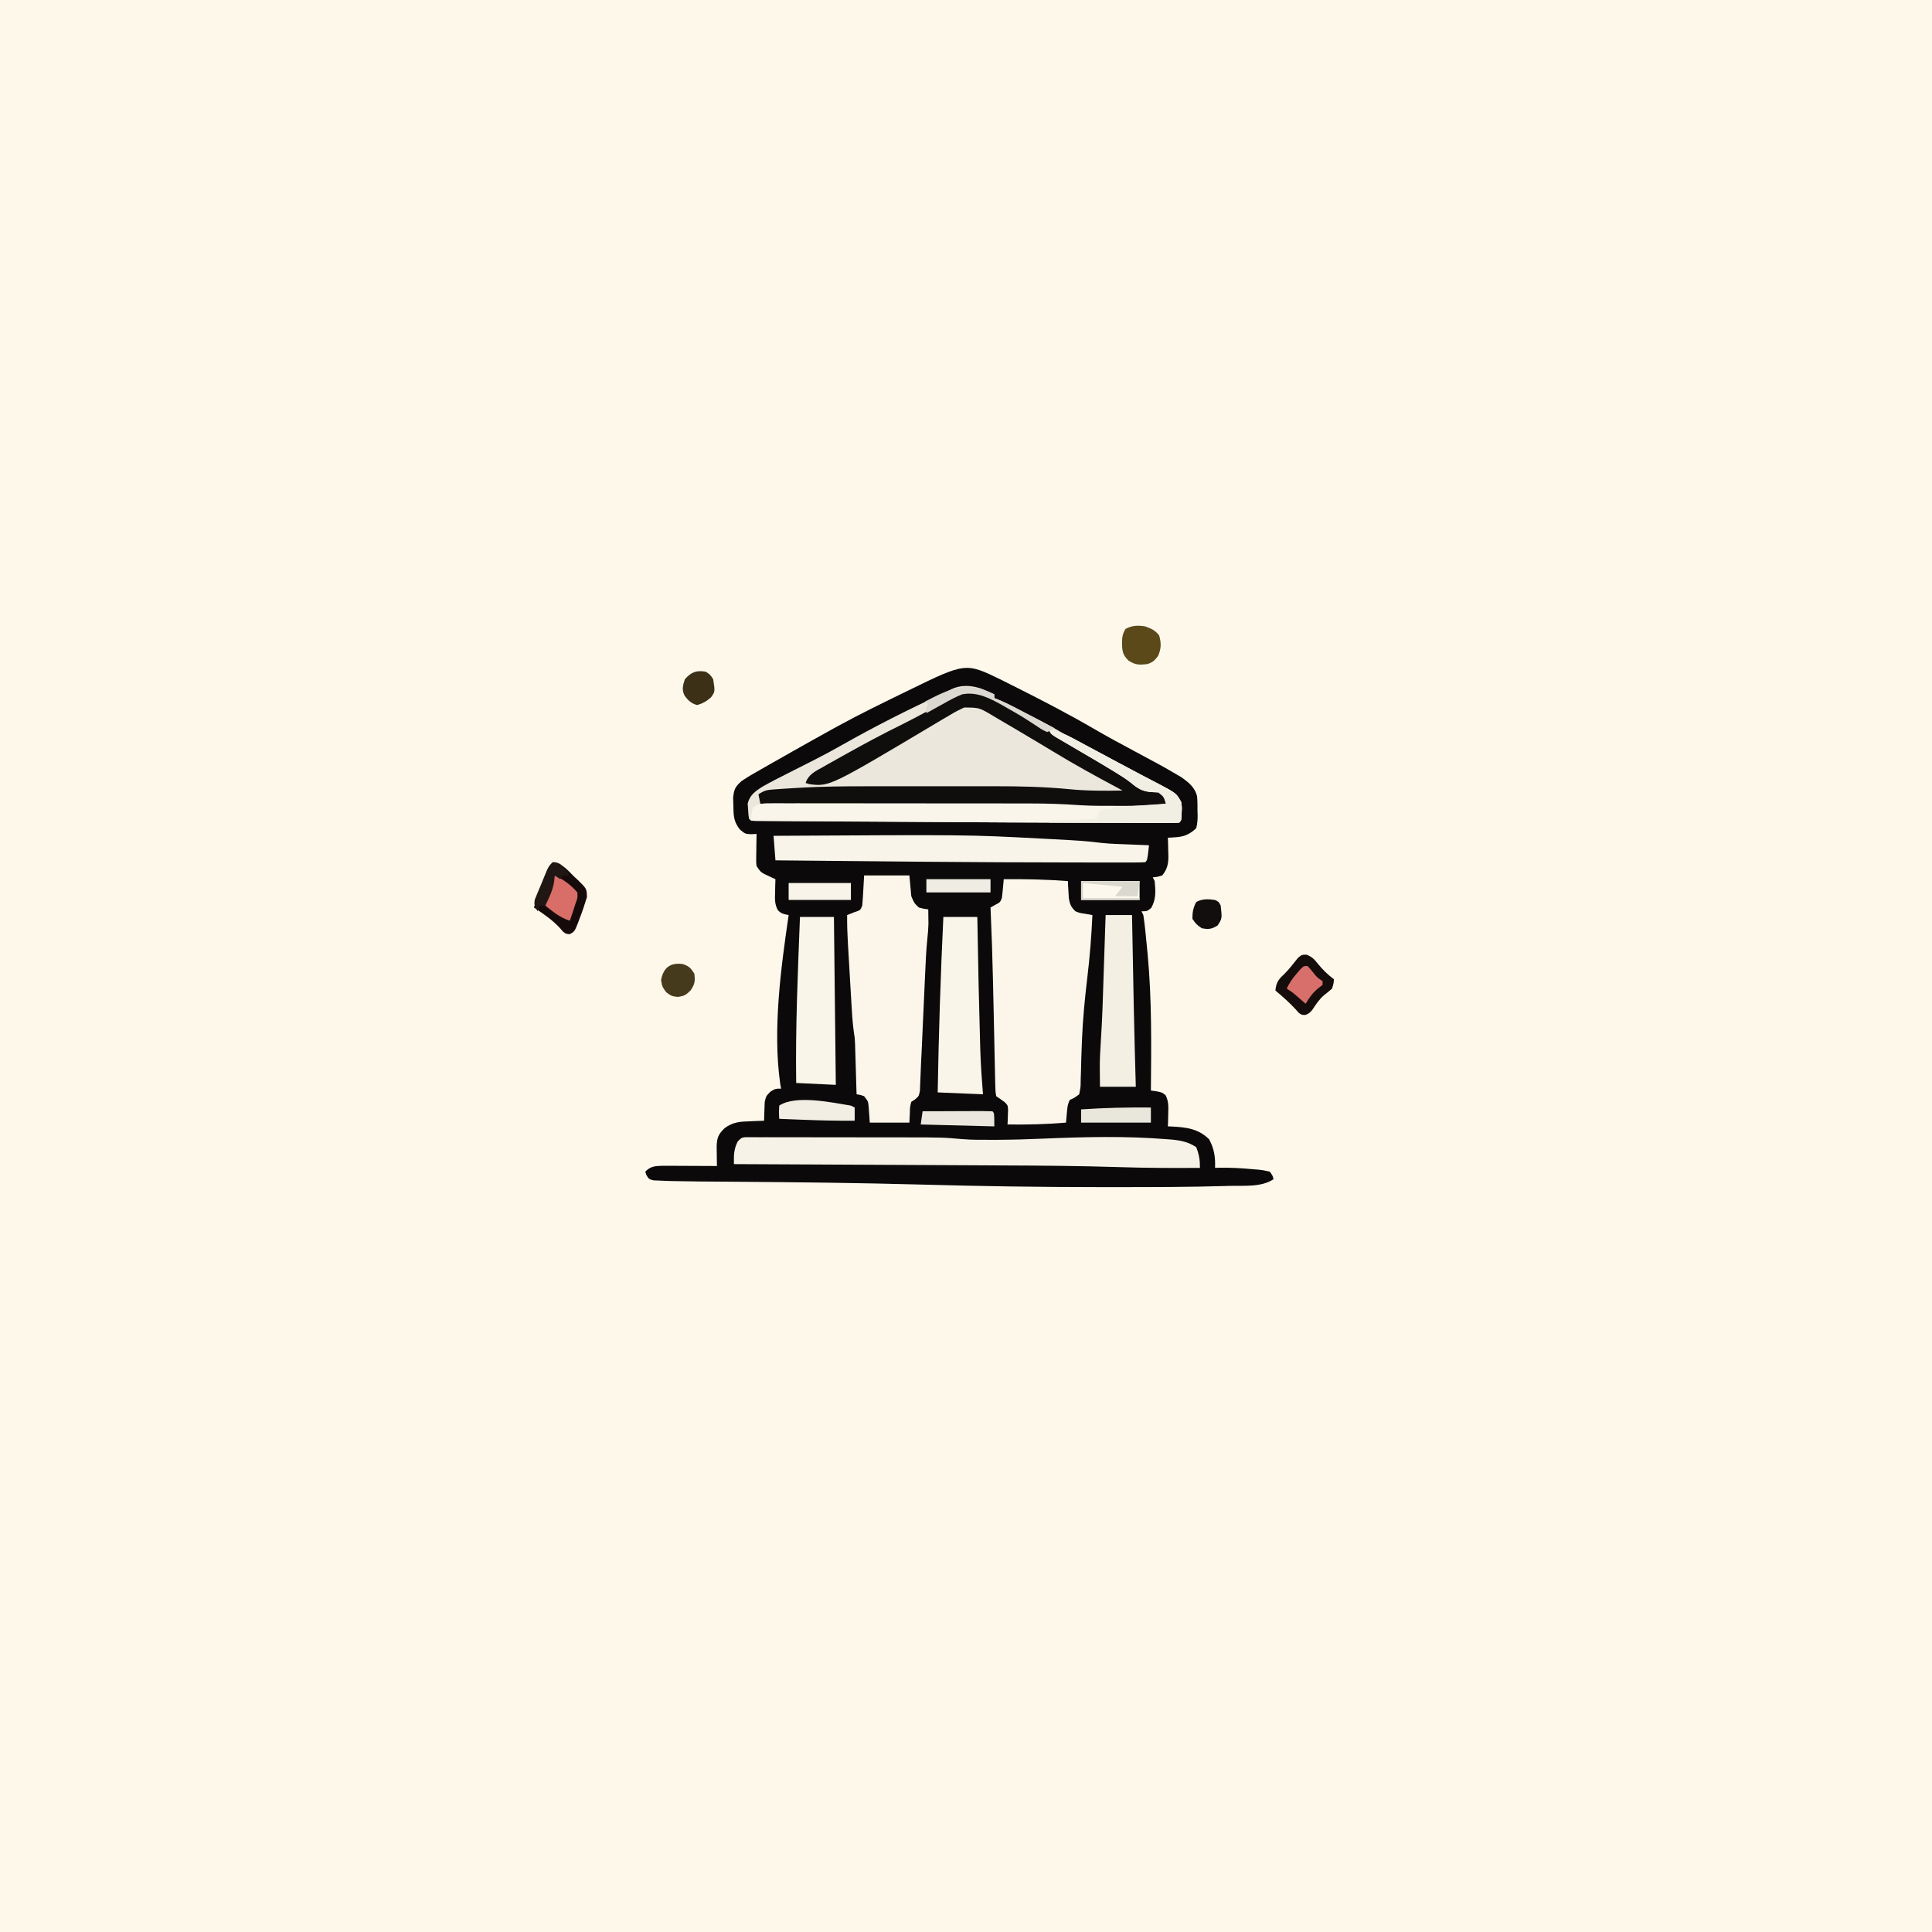 <svg version="1.1" xmlns="http://www.w3.org/2000/svg" width="1024" height="1024">
<rect width="100%" height="100%" fill="#808080" stroke="none"/>
<path d="M0 0 C337.92 0 675.84 0 1024 0 C1024 337.92 1024 675.84 1024 1024 C686.08 1024 348.16 1024 0 1024 C0 686.08 0 348.16 0 0 Z " fill="#FEF8EB" transform="translate(0,0)"/>
<path d="M0 0 C1.86 0.93 3.71 1.86 5.56 2.8 C6.72 3.38 7.88 3.96 9.07 4.55 C22.85 11.47 36.5 18.59 49.83 26.35 C56.78 30.39 63.84 34.2 70.94 37.98 C85.72 45.91 85.72 45.91 92.38 49.8 C93.47 50.44 94.57 51.08 95.71 51.73 C99.58 54.53 102.97 57.12 104.05 61.99 C104.27 64.49 104.29 66.92 104.25 69.42 C104.28 70.27 104.31 71.11 104.33 71.98 C104.32 74.41 104.21 76.46 103.56 78.8 C100.18 81.94 97.27 83.27 92.69 83.55 C91.91 83.6 91.13 83.66 90.32 83.72 C89.74 83.74 89.16 83.77 88.56 83.8 C88.6 84.82 88.63 85.85 88.67 86.9 C88.7 88.26 88.72 89.62 88.75 90.98 C88.79 91.99 88.79 91.99 88.83 93.03 C88.89 97.48 88.37 100.3 85.56 103.8 C82.88 104.61 82.88 104.61 80.56 104.8 C80.89 105.46 81.22 106.12 81.56 106.8 C82.07 112 82.37 116.37 79.75 120.98 C77.56 122.8 77.56 122.8 74.56 122.8 C74.89 123.46 75.22 124.12 75.56 124.8 C76.45 130.77 76.99 136.79 77.56 142.8 C77.66 143.77 77.75 144.74 77.85 145.75 C80.09 169.73 79.77 193.73 79.56 217.8 C80.51 217.93 81.47 218.06 82.45 218.2 C85.56 218.8 85.56 218.8 87.43 220.41 C89 223.72 88.85 226.4 88.75 230.05 C88.72 231.31 88.7 232.57 88.67 233.88 C88.63 234.84 88.6 235.8 88.56 236.8 C89.34 236.82 90.11 236.85 90.91 236.88 C98.52 237.29 104.88 238.11 110.44 243.67 C113.14 248.78 113.79 253.04 113.56 258.8 C114.44 258.76 114.44 258.76 115.34 258.73 C121.64 258.59 127.86 258.96 134.12 259.55 C134.92 259.61 135.72 259.67 136.54 259.73 C138.82 259.97 138.82 259.97 142.56 260.8 C144.09 262.88 144.09 262.88 144.56 264.8 C137.95 269.21 128.58 268.12 120.89 268.35 C120.2 268.37 119.52 268.39 118.81 268.41 C99.67 268.98 80.51 268.99 61.36 268.99 C58.26 268.98 55.15 268.98 52.05 268.99 C20.72 268.98 -10.57 268.52 -41.88 267.65 C-74.24 266.76 -106.6 266.4 -138.97 266.16 C-143 266.13 -147.03 266.1 -151.06 266.07 C-153.81 266.04 -156.57 266.03 -159.32 266.01 C-164.03 265.98 -168.73 265.91 -173.44 265.8 C-174.12 265.78 -174.8 265.77 -175.5 265.75 C-177.34 265.7 -179.19 265.62 -181.03 265.53 C-182.04 265.49 -183.05 265.44 -184.09 265.4 C-186.44 264.8 -186.44 264.8 -187.78 262.75 C-187.99 262.11 -188.21 261.46 -188.44 260.8 C-185.45 257.81 -183.24 257.82 -179.05 257.68 C-177.73 257.69 -176.41 257.69 -175.05 257.7 C-173.99 257.7 -173.99 257.7 -172.91 257.7 C-170.67 257.71 -168.43 257.72 -166.19 257.73 C-164.66 257.74 -163.14 257.74 -161.62 257.75 C-157.89 257.76 -154.16 257.78 -150.44 257.8 C-150.46 256.83 -150.48 255.86 -150.5 254.86 C-150.52 252.96 -150.52 252.96 -150.54 251.03 C-150.56 249.77 -150.58 248.51 -150.6 247.22 C-150.38 242.62 -149.66 241.02 -146.44 237.8 C-142.09 234.52 -138.37 234.27 -133.12 234.11 C-132.38 234.08 -131.64 234.04 -130.88 234.01 C-129.07 233.92 -127.25 233.86 -125.44 233.8 C-125.42 232.9 -125.41 232.01 -125.39 231.09 C-125.35 229.92 -125.3 228.75 -125.25 227.55 C-125.22 226.39 -125.18 225.23 -125.14 224.03 C-124.44 220.8 -124.44 220.8 -122.07 218.38 C-119.44 216.8 -119.44 216.8 -116.44 216.8 C-116.6 215.89 -116.76 214.97 -116.93 214.04 C-120.94 185.61 -116.57 153.02 -112.44 124.8 C-113.37 124.6 -113.37 124.6 -114.33 124.4 C-116.44 123.8 -116.44 123.8 -118.18 122.19 C-119.92 118.88 -119.73 116.27 -119.62 112.55 C-119.58 110.65 -119.58 110.65 -119.54 108.72 C-119.51 107.75 -119.47 106.79 -119.44 105.8 C-119.99 105.54 -120.55 105.29 -121.12 105.03 C-122.2 104.51 -122.2 104.51 -123.31 103.98 C-124.03 103.65 -124.75 103.31 -125.49 102.96 C-127.44 101.8 -127.44 101.8 -129.44 98.8 C-129.66 96.9 -129.66 96.9 -129.63 94.79 C-129.63 94.03 -129.62 93.27 -129.61 92.49 C-129.6 91.7 -129.58 90.92 -129.56 90.11 C-129.55 89.31 -129.54 88.51 -129.54 87.69 C-129.51 85.73 -129.48 83.76 -129.44 81.8 C-130.84 81.87 -130.84 81.87 -132.26 81.94 C-135.44 81.8 -135.44 81.8 -138.25 79.48 C-141.72 75.23 -141.65 71.78 -141.75 66.42 C-141.81 64.46 -141.81 64.46 -141.86 62.46 C-141.35 58.01 -140.74 56.82 -137.44 53.8 C-133.98 51.46 -130.38 49.41 -126.75 47.36 C-125.69 46.75 -124.63 46.15 -123.54 45.52 C-120.18 43.6 -116.81 41.7 -113.44 39.8 C-112.36 39.19 -111.28 38.57 -110.17 37.94 C-102.95 33.85 -95.71 29.8 -88.44 25.8 C-87.65 25.36 -86.87 24.93 -86.06 24.49 C-74.68 18.27 -63.03 12.6 -51.38 6.92 C-50.61 6.55 -49.85 6.18 -49.06 5.79 C-18.65 -9.06 -18.65 -9.06 0 0 Z " fill="#0B0909" transform="translate(530.438,360.203)"/>
<path d="M0 0 C2.42 0.96 4.78 1.98 7.13 3.1 C7.13 3.76 7.13 4.42 7.13 5.1 C7.83 5.36 8.53 5.63 9.26 5.91 C14.15 7.93 18.8 10.46 23.5 12.9 C25.3 13.83 27.1 14.76 28.9 15.69 C35.06 18.89 41.09 22.2 47.01 25.82 C49.73 27.45 52.52 28.85 55.38 30.22 C62.64 33.77 69.71 37.64 76.79 41.54 C81.22 43.98 85.67 46.39 90.18 48.7 C90.96 49.09 91.73 49.49 92.53 49.9 C93.97 50.63 95.41 51.36 96.85 52.07 C100.95 54.16 103.74 56.14 106.13 60.1 C106.56 62.74 106.56 62.74 106.45 65.35 C106.42 66.22 106.4 67.09 106.37 67.99 C106.13 70.1 106.13 70.1 105.13 71.1 C103.43 71.19 101.72 71.22 100.01 71.22 C98.89 71.22 97.77 71.22 96.62 71.22 C95.38 71.22 94.15 71.21 92.87 71.21 C90.91 71.21 90.91 71.21 88.92 71.21 C85.3 71.21 81.69 71.2 78.07 71.19 C74.98 71.19 71.9 71.18 68.82 71.18 C32.83 71.14 -3.16 70.94 -39.15 70.71 C-46.37 70.66 -53.6 70.62 -60.82 70.59 C-67.91 70.55 -74.99 70.51 -82.07 70.46 C-86.25 70.43 -90.43 70.41 -94.61 70.39 C-98.47 70.37 -102.34 70.35 -106.2 70.32 C-107.62 70.31 -109.04 70.3 -110.45 70.29 C-112.37 70.29 -114.29 70.27 -116.21 70.26 C-117.29 70.25 -118.36 70.24 -119.47 70.24 C-121.87 70.1 -121.87 70.1 -122.87 69.1 C-123.21 66.8 -123.21 66.8 -123.37 63.91 C-123.44 62.97 -123.51 62.03 -123.59 61.05 C-122.47 56.48 -119.65 54.56 -115.87 52.1 C-111.4 49.58 -106.86 47.24 -102.27 44.95 C-98.52 43.08 -94.79 41.18 -91.06 39.28 C-90.33 38.91 -89.6 38.54 -88.85 38.16 C-83.67 35.53 -78.55 32.79 -73.49 29.91 C-56.29 20.18 -38.64 11.21 -20.69 2.96 C-18.99 2.15 -17.32 1.27 -15.65 0.39 C-10.47 -2.01 -5.39 -1.7 0 0 Z " fill="#EBE7DC" transform="translate(519.867,364.902)"/>
<path d="M0 0 C11.38 -0.12 22.65 0.13 34 1 C34.06 2.23 34.06 2.23 34.11 3.48 C34.21 5.1 34.21 5.1 34.31 6.75 C34.37 7.82 34.43 8.88 34.49 9.98 C35.05 13.27 35.61 14.7 38 17 C40.25 17.9 40.25 17.9 42.69 18.25 C44.12 18.5 45.56 18.75 47 19 C46.5 30.03 45.65 40.93 44.33 51.89 C43 62.98 41.91 74.02 41.47 85.19 C41.43 86.11 41.39 87.02 41.36 87.97 C41.18 92.44 41.04 96.92 40.95 101.39 C40.89 103.01 40.84 104.64 40.79 106.26 C40.78 107 40.77 107.74 40.77 108.51 C40.69 110.57 40.69 110.57 40 114 C37.51 115.86 37.51 115.86 35 117 C33.78 119.43 33.68 121.42 33.44 124.12 C33.35 125.04 33.27 125.95 33.18 126.88 C33.09 127.93 33.09 127.93 33 129 C22.63 129.92 12.4 130.11 2 130 C2.03 129.31 2.07 128.63 2.11 127.92 C2.13 127.02 2.16 126.12 2.19 125.19 C2.22 124.29 2.26 123.4 2.29 122.48 C2.21 119.97 2.21 119.97 0.68 118.3 C-0.83 117.13 -2.41 116.06 -4 115 C-4.43 112.13 -4.43 112.13 -4.51 108.39 C-4.53 107.71 -4.54 107.03 -4.56 106.33 C-4.62 104.06 -4.66 101.8 -4.7 99.53 C-4.73 97.94 -4.77 96.34 -4.81 94.75 C-4.91 90.52 -4.99 86.3 -5.07 82.07 C-5.16 77.88 -5.25 73.69 -5.35 69.49 C-5.39 67.84 -5.42 66.2 -5.46 64.55 C-5.48 63.74 -5.5 62.93 -5.52 62.1 C-5.57 59.67 -5.62 57.24 -5.67 54.8 C-5.96 41.53 -6.42 28.27 -7 15 C-5.79 14.32 -5.79 14.32 -4.56 13.62 C-1.91 12.25 -1.91 12.25 -1 10 C-0.77 8.3 -0.59 6.59 -0.44 4.88 C-0.35 3.96 -0.27 3.05 -0.18 2.12 C-0.12 1.42 -0.06 0.72 0 0 Z " fill="#FCF6EA" transform="translate(532,466)"/>
<path d="M0 0 C7.92 0 15.84 0 24 0 C24.5 5.44 24.5 5.44 25 11 C26.53 14.63 26.53 14.63 29 17 C31.58 17.68 31.58 17.68 34 18 C34.03 19.62 34.05 21.25 34.06 22.88 C34.07 23.78 34.09 24.68 34.1 25.62 C34.02 28.23 33.83 30.71 33.54 33.31 C32.85 40.02 32.58 46.74 32.28 53.48 C32.22 54.87 32.15 56.26 32.09 57.65 C31.92 61.28 31.76 64.91 31.6 68.54 C31.34 74.33 31.08 80.13 30.81 85.92 C30.72 87.92 30.63 89.92 30.55 91.91 C30.43 94.39 30.31 96.87 30.18 99.34 C30.06 101.88 29.95 104.41 29.87 106.94 C29.82 108.2 29.76 109.46 29.71 110.75 C29.67 111.88 29.63 113.01 29.58 114.17 C29 117 29 117 26.99 118.72 C26.34 119.14 25.68 119.57 25 120 C24.3 122.72 24.3 122.72 24.25 125.69 C24.17 127.44 24.08 129.19 24 131 C17.07 131 10.14 131 3 131 C2.8 128.23 2.61 125.47 2.41 122.7 C2.16 119.78 2.16 119.78 0 117 C-2.06 116.28 -2.06 116.28 -4 116 C-4.03 115.13 -4.05 114.26 -4.08 113.36 C-4.17 110.09 -4.27 106.83 -4.37 103.57 C-4.42 102.16 -4.46 100.75 -4.5 99.35 C-4.56 97.31 -4.62 95.28 -4.68 93.25 C-4.72 92.03 -4.76 90.81 -4.79 89.55 C-4.95 86.04 -4.95 86.04 -5.47 82.77 C-6.19 77.66 -6.46 72.55 -6.75 67.41 C-6.82 66.3 -6.88 65.2 -6.95 64.06 C-7.09 61.73 -7.22 59.4 -7.36 57.07 C-7.56 53.51 -7.77 49.96 -7.98 46.4 C-8.11 44.13 -8.25 41.86 -8.38 39.59 C-8.44 38.54 -8.5 37.48 -8.57 36.39 C-8.86 31.25 -9.07 26.15 -9 21 C-7.3 20.32 -7.3 20.32 -5.56 19.62 C-1.95 18.43 -1.95 18.43 -1 16 C-0.77 13.29 -0.58 10.59 -0.44 7.88 C-0.22 3.98 -0.22 3.98 0 0 Z " fill="#FBF6E9" transform="translate(458,464)"/>
<path d="M0 0 C1.14 0 1.14 0 2.31 0 C3.18 -0 4.06 -0.01 4.96 -0.01 C5.92 -0.01 6.88 0 7.87 0.01 C8.88 0 9.9 0 10.94 0 C14.3 -0 17.66 0.01 21.03 0.02 C23.37 0.02 25.71 0.02 28.05 0.02 C32.97 0.02 37.89 0.03 42.81 0.04 C49.08 0.06 55.36 0.06 61.63 0.06 C66.47 0.06 71.31 0.07 76.16 0.08 C78.47 0.08 80.78 0.08 83.09 0.08 C104.95 0.1 104.95 0.1 115.32 1.02 C120.48 1.44 125.65 1.4 130.83 1.37 C131.99 1.37 133.15 1.37 134.35 1.37 C142.23 1.33 150.08 1.09 157.95 0.75 C179.76 -0.17 201.86 -0.72 223.64 1.06 C224.54 1.13 225.44 1.2 226.37 1.27 C231.18 1.75 235.01 2.53 239.14 5.25 C240.71 9.17 241.14 12.02 241.14 16.25 C226.74 16.36 212.37 16.31 197.97 15.83 C177.23 15.17 156.49 15.03 135.74 14.95 C130.73 14.92 125.73 14.9 120.72 14.87 C111.31 14.82 101.9 14.78 92.49 14.73 C81.74 14.68 71 14.63 60.26 14.57 C38.22 14.46 16.18 14.35 -5.86 14.25 C-5.94 9.71 -5.97 6.34 -3.86 2.25 C-1.86 0.25 -1.86 0.25 0 0 Z " fill="#F7F2E7" transform="translate(394.862,602.751)"/>
<path d="M0 0 C5.5 2.52 10.83 5.26 16.12 8.2 C16.97 8.67 17.83 9.14 18.71 9.63 C28.9 15.3 38.92 21.27 48.93 27.26 C49.68 27.71 50.43 28.16 51.2 28.62 C54.38 30.52 57.57 32.43 60.75 34.35 C62.72 35.53 64.7 36.71 66.68 37.86 C71.22 40.51 75.35 43.34 79.5 46.57 C83.8 49.79 86.72 50.98 92.05 51.14 C93.93 51.26 93.93 51.26 96.5 52.57 C97.93 54.26 97.93 54.26 97.93 58.26 C91.13 61.66 81.28 60.42 73.89 60.39 C71.9 60.39 69.91 60.39 67.92 60.4 C66.61 60.4 65.31 60.4 63.96 60.39 C62.8 60.39 61.65 60.39 60.45 60.39 C56.51 60.33 52.6 60.04 48.66 59.77 C40.35 59.22 32.04 59.09 23.7 59.06 C22.16 59.05 20.61 59.04 19.06 59.03 C14.91 59 10.76 58.98 6.61 58.96 C2.25 58.94 -2.11 58.91 -6.46 58.88 C-14.69 58.83 -22.92 58.79 -31.14 58.74 C-40.52 58.69 -49.9 58.64 -59.27 58.58 C-78.54 58.47 -97.8 58.36 -117.07 58.26 C-117.4 56.61 -117.73 54.96 -118.07 53.26 C-114.75 51.05 -113.3 50.91 -109.4 50.64 C-108.24 50.56 -107.09 50.47 -105.9 50.39 C-104.02 50.27 -104.02 50.27 -102.1 50.15 C-100.8 50.07 -99.5 49.99 -98.16 49.9 C-84.94 49.08 -71.73 48.97 -58.48 49 C-55.96 48.99 -53.44 48.99 -50.91 48.99 C-45.68 48.99 -40.44 48.99 -35.21 49 C-28.57 49.01 -21.94 49.01 -15.3 48.99 C-10.11 48.99 -4.91 48.99 0.28 48.99 C2.72 49 5.17 48.99 7.61 48.99 C20.73 48.97 33.7 49.27 46.76 50.55 C56.16 51.47 65.5 51.45 74.93 51.26 C74.28 50.92 73.64 50.57 72.97 50.21 C61.24 43.93 49.6 37.61 38.25 30.67 C33.51 27.79 28.75 24.97 23.99 22.15 C22.24 21.11 20.49 20.06 18.74 19.02 C15.48 17.09 12.21 15.17 8.93 13.26 C7.93 12.66 6.93 12.06 5.9 11.44 C-1.1 7.3 -1.1 7.3 -9.07 7.26 C-11.73 8.48 -14.03 9.68 -16.5 11.2 C-17.94 12.04 -19.37 12.88 -20.81 13.72 C-21.53 14.15 -22.25 14.58 -22.99 15.02 C-80.31 49.19 -80.31 49.19 -90.97 47.91 C-91.66 47.7 -92.35 47.48 -93.07 47.26 C-91.59 42.64 -87.8 40.99 -83.82 38.76 C-83.07 38.34 -82.33 37.91 -81.56 37.47 C-79.07 36.05 -76.57 34.65 -74.07 33.26 C-72.73 32.52 -72.73 32.52 -71.37 31.76 C-61.75 26.41 -52.09 21.19 -42.21 16.35 C-33.42 12.01 -24.87 7.2 -16.29 2.46 C-15.55 2.07 -14.82 1.67 -14.07 1.26 C-13.05 0.7 -13.05 0.7 -12.01 0.13 C-8.09 -1.62 -3.97 -1.42 0 0 Z " fill="#100E0D" transform="translate(520.067,367.738)"/>
<path d="M0 0 C102.94 -0.59 102.94 -0.59 141.44 1.44 C143.36 1.54 143.36 1.54 145.33 1.64 C164.6 2.68 164.6 2.68 174.01 3.78 C176.64 4.07 179.27 4.21 181.91 4.32 C183.42 4.38 183.42 4.38 184.97 4.44 C185.99 4.48 187.01 4.52 188.06 4.56 C189.12 4.61 190.18 4.65 191.26 4.69 C193.84 4.8 196.42 4.9 199 5 C198.12 12.88 198.12 12.88 197 14 C195.13 14.1 193.26 14.13 191.38 14.13 C190.15 14.13 188.92 14.14 187.65 14.14 C186.26 14.14 184.87 14.13 183.48 14.13 C182 14.13 180.53 14.14 179.05 14.14 C174.96 14.14 170.87 14.13 166.78 14.13 C164.19 14.13 161.61 14.12 159.02 14.12 C106.35 14.1 53.67 13.52 1 13 C0.67 8.71 0.34 4.42 0 0 Z " fill="#F8F4E9" transform="translate(410,443)"/>
<path d="M0 0 C4.96 0.54 8.79 2.18 13.11 4.54 C13.79 4.9 14.46 5.26 15.16 5.64 C17.36 6.81 19.56 8 21.75 9.19 C23.27 10 24.79 10.82 26.31 11.64 C28.63 12.88 30.94 14.12 33.25 15.37 C38.11 17.99 42.99 20.58 47.88 23.13 C49.08 23.76 50.28 24.39 51.48 25.03 C53.69 26.19 55.91 27.35 58.13 28.49 C67.56 33.5 67.56 33.5 70 38 C70.43 40.64 70.43 40.64 70.31 43.25 C70.29 44.12 70.26 44.99 70.24 45.89 C70 48 70 48 69 49 C67.29 49.1 65.58 49.12 63.87 49.12 C62.76 49.12 61.64 49.12 60.49 49.13 C59.25 49.12 58.01 49.12 56.74 49.12 C55.44 49.12 54.13 49.12 52.79 49.12 C49.17 49.11 45.56 49.11 41.94 49.1 C39.64 49.09 37.33 49.09 35.03 49.09 C-1.76 49.05 -38.55 48.81 -75.34 48.55 C-84.39 48.49 -93.45 48.43 -102.5 48.37 C-121 48.25 -139.5 48.13 -158 48 C-157.75 44.62 -157.75 44.62 -157 41 C-153.75 38.61 -150.6 38.75 -146.67 38.75 C-145.36 38.75 -144.06 38.74 -142.72 38.74 C-141.27 38.75 -139.83 38.75 -138.39 38.76 C-136.87 38.76 -135.34 38.75 -133.82 38.75 C-129.69 38.75 -125.55 38.75 -121.42 38.76 C-117.08 38.77 -112.74 38.77 -108.4 38.77 C-101.1 38.77 -93.8 38.78 -86.5 38.79 C-78.1 38.81 -69.69 38.82 -61.29 38.81 C-52.31 38.81 -43.33 38.82 -34.35 38.83 C-31.78 38.83 -29.21 38.83 -26.65 38.83 C-22.58 38.83 -18.51 38.84 -14.44 38.85 C-12.96 38.85 -11.48 38.85 -10 38.85 C-1.21 38.85 7.52 39.14 16.29 39.77 C22.8 40.17 29.3 40.14 35.81 40.12 C37.13 40.13 38.44 40.13 39.79 40.14 C47.25 40.13 54.59 39.85 62 39 C60.88 35.27 60.88 35.27 58 33 C56.63 32.92 55.25 32.86 53.88 32.81 C49.25 32.33 46.88 30.81 43.38 27.86 C40.73 25.79 37.99 24.06 35.12 22.31 C34.56 21.96 34 21.62 33.42 21.27 C29.25 18.73 25.06 16.25 20.86 13.79 C19.98 13.27 19.98 13.27 19.08 12.75 C16.69 11.34 14.3 9.94 11.9 8.55 C10.11 7.51 8.33 6.46 6.55 5.41 C5.5 4.81 4.46 4.2 3.39 3.57 C1 2 1 2 0 0 Z " fill="#F9F5EB" transform="translate(556,387)"/>
<path d="M0 0 C5.94 0 11.88 0 18 0 C18.03 1.35 18.05 2.7 18.08 4.1 C18.65 35.96 18.65 35.96 19.5 67.81 C19.54 68.99 19.57 70.16 19.61 71.37 C19.86 78.94 20.38 86.46 21 94 C13.08 93.67 5.16 93.34 -3 93 C-2.47 61.97 -1.48 31 0 0 Z " fill="#F9F5E9" transform="translate(500,486)"/>
<path d="M0 0 C5.94 0 11.88 0 18 0 C18.33 29.37 18.66 58.74 19 89 C12.07 88.67 5.14 88.34 -2 88 C-2.43 58.64 -1.14 29.33 0 0 Z " fill="#F9F5E8" transform="translate(424,486)"/>
<path d="M0 0 C4.62 0 9.24 0 14 0 C14.03 1.44 14.05 2.88 14.08 4.37 C14.58 33.25 15.14 62.13 16 91 C9.73 91 3.46 91 -3 91 C-3.02 88.52 -3.04 86.05 -3.06 83.5 C-3.07 82.76 -3.08 82.02 -3.09 81.25 C-3.11 76.58 -2.88 71.95 -2.56 67.28 C-1.72 54.88 -1.41 42.44 -1 30.01 C-0.89 26.62 -0.78 23.23 -0.66 19.84 C-0.44 13.22 -0.22 6.61 0 0 Z " fill="#F3EFE3" transform="translate(586,485)"/>
<path d="M0 0 C4.96 0.54 8.79 2.18 13.11 4.54 C13.79 4.9 14.46 5.26 15.16 5.64 C17.36 6.81 19.56 8 21.75 9.19 C23.27 10 24.79 10.82 26.31 11.64 C28.63 12.88 30.94 14.12 33.25 15.37 C38.11 17.99 42.99 20.58 47.88 23.13 C49.08 23.76 50.28 24.39 51.48 25.03 C53.69 26.19 55.91 27.35 58.13 28.49 C67.56 33.5 67.56 33.5 70 38 C70.43 40.64 70.43 40.64 70.31 43.25 C70.28 44.56 70.28 44.56 70.24 45.89 C70 48 70 48 69 49 C66.85 49.09 64.7 49.12 62.55 49.11 C61.54 49.11 61.54 49.11 60.51 49.11 C58.28 49.11 56.04 49.11 53.81 49.1 C52.26 49.1 50.72 49.09 49.17 49.09 C45.1 49.09 41.02 49.08 36.95 49.07 C32.79 49.06 28.63 49.05 24.48 49.05 C16.32 49.04 8.16 49.02 0 49 C0 48.67 0 48.34 0 48 C12.38 47.5 12.38 47.5 25 47 C25.33 46.01 25.66 45.02 26 44 C28 42 28 42 30.56 41.94 C31.37 41.96 32.17 41.98 33 42 C33.33 41.67 33.66 41.34 34 41 C36.07 40.77 38.15 40.6 40.22 40.46 C41.48 40.38 42.74 40.29 44.04 40.2 C45.38 40.11 46.72 40.03 48.06 39.94 C49.41 39.85 50.75 39.75 52.1 39.66 C55.4 39.44 58.7 39.22 62 39 C60.88 35.27 60.88 35.27 58 33 C56.63 32.92 55.25 32.86 53.88 32.81 C49.25 32.33 46.88 30.81 43.38 27.86 C40.73 25.79 37.99 24.06 35.12 22.31 C34.56 21.96 34 21.62 33.42 21.27 C29.25 18.73 25.06 16.25 20.86 13.79 C20.27 13.45 19.69 13.1 19.08 12.75 C16.69 11.34 14.3 9.94 11.9 8.55 C10.11 7.51 8.33 6.46 6.55 5.41 C5.5 4.81 4.46 4.2 3.39 3.57 C1 2 1 2 0 0 Z " fill="#F1EEE4" transform="translate(556,387)"/>
<path d="M0 0 C5 0.51 7.91 4.28 11.31 7.62 C11.97 8.23 12.63 8.83 13.31 9.46 C17.97 14.03 17.97 14.03 18.09 18.47 C16.9 22.33 15.68 26.12 14.19 29.88 C13.94 30.55 13.69 31.23 13.44 31.92 C11.56 36.69 11.56 36.69 9 38.13 C7 38 7 38 5.43 36.81 C4.92 36.21 4.4 35.62 3.88 35 C-0.23 30.55 -4.97 27.33 -10 24 C-8.27 18.64 -6.42 13.34 -4.44 8.06 C-4.02 6.96 -3.61 5.86 -3.18 4.72 C-2 2 -2 2 0 0 Z " fill="#160B0A" transform="translate(293,457)"/>
<path d="M0 0 C2.9 1.17 4.05 2.37 5.97 4.81 C8.57 7.98 11.14 10.57 14.47 13 C14.34 15.18 14.34 15.18 13.47 18 C12.06 19.21 10.64 20.41 9.15 21.53 C6.59 23.76 4.84 26.5 2.96 29.32 C1.47 31 1.47 31 -0.5 31.92 C-2.53 32 -2.53 32 -4.21 30.77 C-4.75 30.17 -5.29 29.56 -5.84 28.93 C-9.2 25.31 -12.74 22.17 -16.53 19 C-16.19 15.02 -15.06 13.18 -12.12 10.54 C-9.34 7.84 -7.01 4.72 -4.59 1.69 C-2.53 -0 -2.53 -0 0 0 Z " fill="#150D0B" transform="translate(692.531,506.004)"/>
<path d="M0 0 C0.66 0.33 1.32 0.66 2 1 C2 3.31 2 5.62 2 8 C-7.12 8.07 -16.2 7.87 -25.31 7.5 C-26.54 7.45 -27.77 7.4 -29.04 7.36 C-32.02 7.24 -35.01 7.12 -38 7 C-38.19 3.62 -38.19 3.62 -38 0 C-29.26 -5.83 -10 -1.63 0 0 Z " fill="#F2EEE3" transform="translate(451,586)"/>
<path d="M0 0 C3.24 1.2 5.28 2.05 7.38 4.81 C8.54 8.88 8.51 11.88 6.75 15.75 C4.85 18.2 3.94 19.1 1 20 C-3.23 20.46 -5.27 20.48 -8.88 18.12 C-11.91 15.09 -12.19 13.32 -12.31 9.12 C-12.26 5.81 -12.17 4.3 -10.5 1.38 C-6.99 -0.56 -3.87 -0.62 0 0 Z " fill="#5B491A" transform="translate(607,332)"/>
<path d="M0 0 C10.23 0 20.46 0 31 0 C31 3.3 31 6.6 31 10 C20.77 10 10.54 10 0 10 C0 6.7 0 3.4 0 0 Z " fill="#FCF8ED" transform="translate(573,467)"/>
<path d="M0 0 C10.89 0 21.78 0 33 0 C33 2.97 33 5.94 33 9 C22.11 9 11.22 9 0 9 C0 6.03 0 3.06 0 0 Z " fill="#F8F4E9" transform="translate(418,468)"/>
<path d="M0 0 C0 2.64 0 5.28 0 8 C-12.21 8 -24.42 8 -37 8 C-37 5.69 -37 3.38 -37 1 C-24.65 0.17 -12.38 -0.12 0 0 Z " fill="#E9E6DB" transform="translate(610,587)"/>
<path d="M0 0 C5.25 -0.02 10.5 -0.04 15.75 -0.05 C17.54 -0.06 19.33 -0.07 21.12 -0.08 C23.68 -0.09 26.24 -0.09 28.81 -0.1 C29.61 -0.1 30.42 -0.11 31.25 -0.11 C33.16 -0.11 35.08 -0.06 37 0 C38 1 38 1 38 8 C18.69 7.5 18.69 7.5 -1 7 C-0.67 4.69 -0.34 2.38 0 0 Z " fill="#EBE7DE" transform="translate(489,589)"/>
<path d="M0 0 C11.22 0 22.44 0 34 0 C34 2.31 34 4.62 34 7 C22.78 7 11.56 7 0 7 C0 4.69 0 2.38 0 0 Z " fill="#EFECE3" transform="translate(491,466)"/>
<path d="M0 0 C3.34 1.21 3.95 1.92 6 5 C6.51 8.9 6.33 10.51 4.12 13.81 C1.63 16.38 0.72 16.9 -2.81 17.38 C-6 17 -6 17 -8.88 14.94 C-11 12 -11 12 -11.62 8.5 C-10.44 1.85 -6.65 -0.99 0 0 Z " fill="#453A1B" transform="translate(362,511)"/>
<path d="M0 0 C4.69 2.16 8.63 5.07 12 9 C12.19 11.88 12.19 11.88 11 15 C10.48 16.62 9.96 18.25 9.44 19.88 C8.96 21.25 8.49 22.63 8 24 C2.91 22.41 -0.87 19.26 -5 16 C-4.81 15.43 -4.61 14.86 -4.41 14.28 C-2.82 9.55 -1.33 4.81 0 0 Z " fill="#D96E69" transform="translate(294,464)"/>
<path d="M0 0 C2.38 1.5 2.38 1.5 4 4 C5.04 10.56 5.04 10.56 2.82 13.63 C0.56 15.68 -1.62 16.9 -4.56 17.69 C-7.61 16.83 -9.23 15.3 -11.11 12.79 C-12.72 9.55 -12.11 7.32 -11 4 C-7.64 0.25 -4.99 -0.85 0 0 Z " fill="#3C3116" transform="translate(374,356)"/>
<path d="M0 0 C0.61 0.29 1.21 0.58 1.84 0.88 C1.84 1.54 1.84 2.19 1.84 2.88 C2.53 3.14 3.22 3.4 3.94 3.67 C7.13 5 10.16 6.53 13.23 8.13 C14.12 8.59 14.12 8.59 15.03 9.07 C16.9 10.04 18.77 11.02 20.65 12 C21.93 12.67 23.2 13.33 24.48 14 C27.6 15.62 30.72 17.25 33.84 18.88 C32 19.95 32 19.95 29.84 20.88 C27.16 19.64 27.16 19.64 24.09 17.56 C22.93 16.81 21.78 16.06 20.62 15.31 C20.01 14.91 19.4 14.52 18.77 14.11 C15.42 11.97 11.98 10.02 8.52 8.06 C7.88 7.69 7.23 7.32 6.57 6.93 C-0.14 3.15 -7.23 -0.68 -15.16 0.88 C-18.67 2.26 -21.89 4.02 -25.16 5.88 C-26.03 6.35 -26.9 6.83 -27.8 7.32 C-29.93 8.49 -32.05 9.68 -34.16 10.88 C-34.16 7.88 -34.16 7.88 -33.16 5.88 C-33.82 5.55 -34.48 5.21 -35.16 4.88 C-22.41 -1.75 -13.9 -6.16 0 0 Z " fill="#DBD7D1" transform="translate(525.164,367.125)"/>
<path d="M0 0 C2 1 2 1 3 3 C3.76 9.83 3.76 9.83 1.38 13.5 C-1.76 15.48 -3.35 15.67 -7 15 C-9.94 12.94 -9.94 12.94 -12 10 C-12 6.48 -11.63 4.15 -9.94 1.06 C-6.74 -0.69 -3.55 -0.52 0 0 Z " fill="#110E0D" transform="translate(644,477)"/>
<path d="M0 0 C1.44 1.5 1.44 1.5 3 3.44 C5.15 6.15 5.15 6.15 8 8 C8 8.66 8 9.32 8 10 C7.26 10.58 6.51 11.15 5.75 11.75 C2.75 14.2 1.01 16.72 -1 20 C-1.47 19.59 -1.94 19.18 -2.43 18.76 C-3.05 18.22 -3.67 17.68 -4.31 17.12 C-4.93 16.59 -5.54 16.06 -6.18 15.51 C-8.13 13.84 -8.13 13.84 -11 12 C-9.56 8.81 -7.8 6.38 -5.5 3.75 C-4.89 3.04 -4.28 2.34 -3.66 1.61 C-2 0 -2 0 0 0 Z " fill="#D86F6A" transform="translate(693,512)"/>
<path d="M0 0 C10.23 0 20.46 0 31 0 C30.67 2.64 30.34 5.28 30 8 C26.04 8 22.08 8 18 8 C19.32 6.35 20.64 4.7 22 3 C15.07 2.34 8.14 1.68 1 1 C1 3.64 1 6.28 1 9 C10.9 9 20.8 9 31 9 C31 9.33 31 9.66 31 10 C20.77 10 10.54 10 0 10 C0 6.7 0 3.4 0 0 Z " fill="#DBD8CF" transform="translate(573,467)"/>
<path d="M0 0 C1.81 0 1.81 0 4 1 C5.85 2.9 7.38 4.89 9 7 C7.68 7 6.36 7 5 7 C4.67 7.66 4.34 8.32 4 9 C3.01 8.34 2.02 7.68 1 7 C0.92 7.97 0.83 8.94 0.75 9.94 C0.1 14.67 -1.92 18.74 -4 23 C-4.99 23 -5.98 23 -7 23 C-7.33 23.99 -7.66 24.98 -8 26 C-9.51 23.64 -10.11 22.54 -9.52 19.74 C-9.03 18.54 -9.03 18.54 -8.52 17.3 C-8.16 16.42 -7.8 15.54 -7.43 14.64 C-7.04 13.73 -6.65 12.81 -6.25 11.88 C-5.69 10.5 -5.69 10.5 -5.12 9.09 C-2.31 2.31 -2.31 2.31 0 0 Z " fill="#201614" transform="translate(293,457)"/>
</svg>
